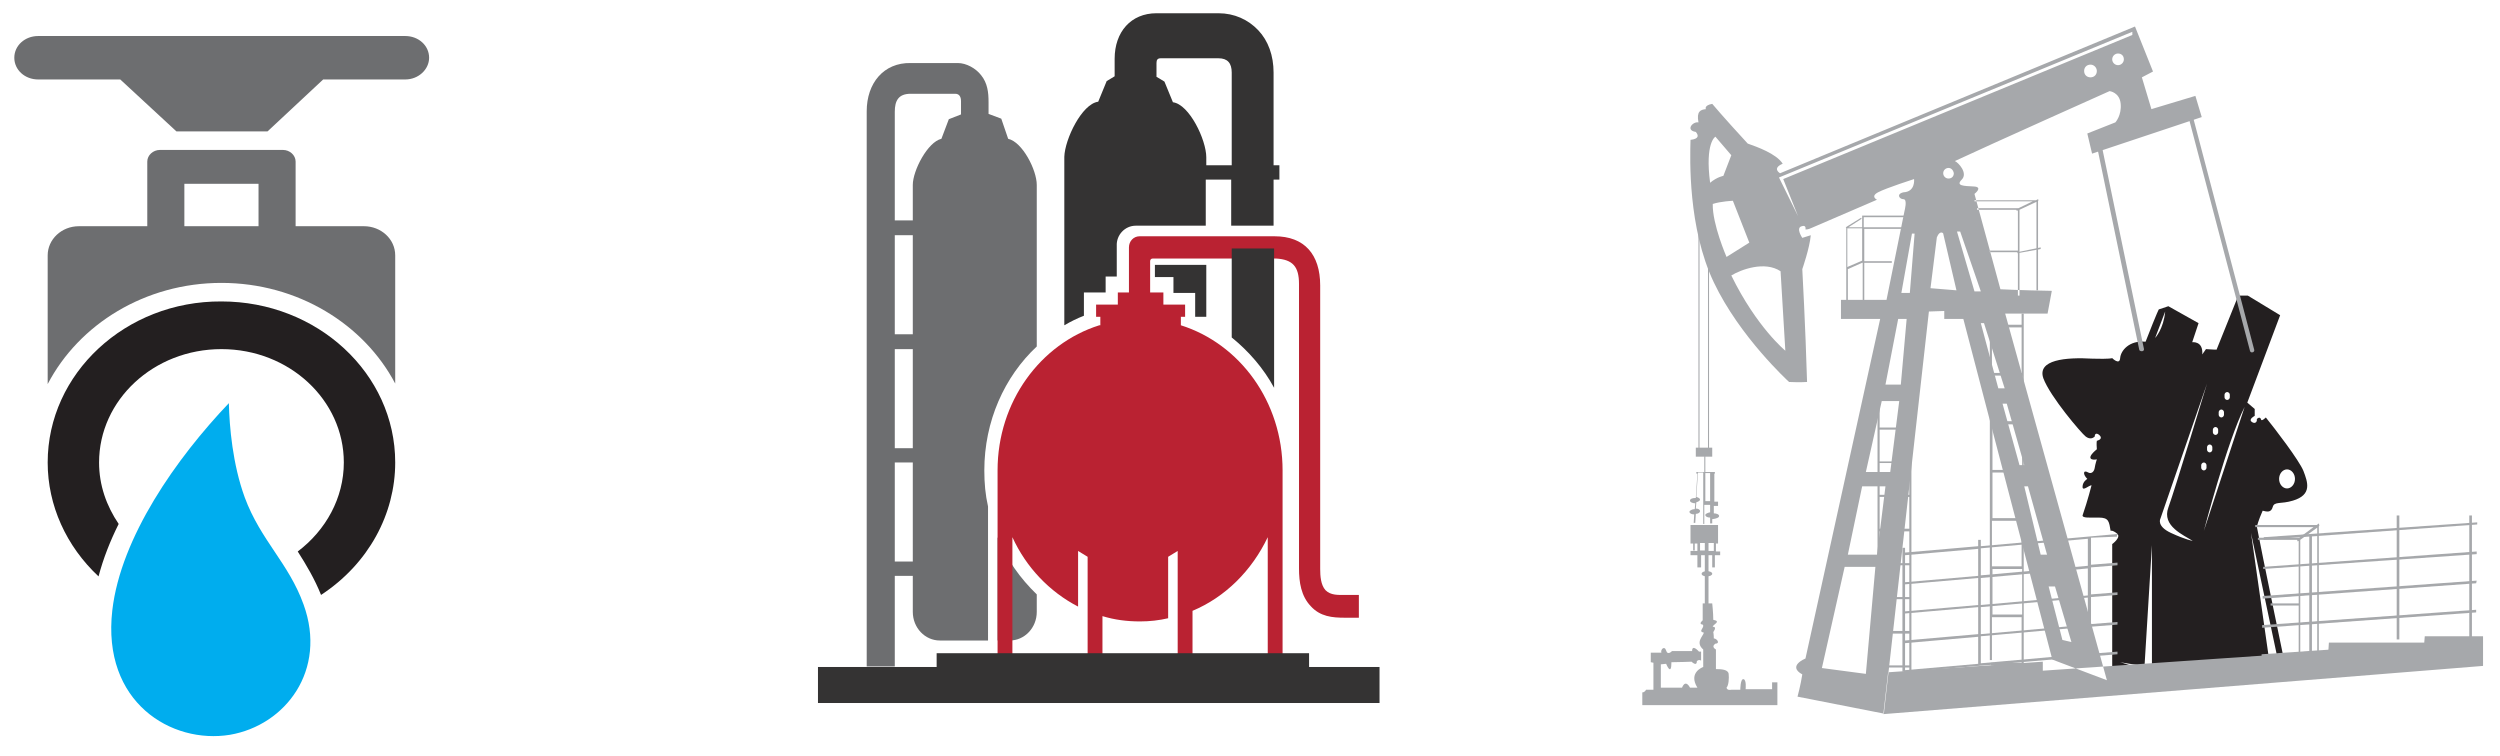 <?xml version="1.0" encoding="utf-8"?>
<!-- Generator: Adobe Illustrator 22.0.1, SVG Export Plug-In . SVG Version: 6.00 Build 0)  -->
<svg version="1.1" id="Layer_1" xmlns="http://www.w3.org/2000/svg" xmlns:xlink="http://www.w3.org/1999/xlink" x="0px" y="0px"
	 viewBox="0 0 471.9 142.7" style="enable-background:new 0 0 471.9 142.7;" xml:space="preserve">
<style type="text/css">
	.st0{clip-path:url(#SVGID_2_);fill:#BA2232;}
	.st1{clip-path:url(#SVGID_2_);fill:#6D6E70;}
	.st2{fill:#343333;}
	.st3{clip-path:url(#SVGID_4_);fill:#343333;}
	.st4{clip-path:url(#SVGID_4_);fill:#231F20;}
	.st5{clip-path:url(#SVGID_4_);fill:#A6A8AB;}
	.st6{fill:#A6A8AB;}
	.st7{clip-path:url(#SVGID_6_);fill:#A6A8AB;}
	.st8{clip-path:url(#SVGID_8_);fill:#A6A8AB;}
	.st9{fill:#6D6E70;}
	.st10{fill:#231F20;}
	.st11{fill:#00ADEE;}
	.st12{fill:none;}
</style>
<g>
	<defs>
		<rect id="SVGID_1_" x="2.7" y="2.5" width="466" height="136.4"/>
	</defs>
	<clipPath id="SVGID_2_">
		<use xlink:href="#SVGID_1_"  style="overflow:visible;"/>
	</clipPath>
	<path class="st0" d="M213.1,56.7v-10c0-1.2,0.9-2.1,2-2.1h25.5c5.6,0,8.6,3.4,8.6,9.3v53.5c0,1.3,0.1,3,1,4c1,1,2.4,0.9,3.7,0.9
		h2.6v4.3h-2.6c-2.4,0-4.7-0.2-6.5-2.2c-1.8-1.9-2.2-4.5-2.2-7.1V53.6c0-3.3-1.2-4.6-4.3-4.8h-23.3c-0.3,0-0.5,0.2-0.5,0.5v7.3
		H213.1z"/>
	<path class="st1" d="M188.3,120.9v-19.5c1.7,4.2,4.3,7.8,7.4,10.8v3.3c0,3-2.3,5.4-5.1,5.4H188.3z M172.3,108.8v6.7
		c0,3,2.3,5.4,5.1,5.4h9.1V95.6c-0.5-2.2-0.7-4.4-0.7-6.8c0-9.3,3.8-17.7,9.9-23.4V34.9c0-2.8-2.7-8.1-5.4-8.7l-1.3-3.8l-2.4-0.9
		l0-2.2c0-1.9-0.2-3.6-1.4-5.1c-1-1.3-2.8-2.3-4.4-2.3l-8.9,0c-5.1-0.1-8.3,3.8-8.3,9.1v104.8h5.3v-17.1H172.3z M172.3,106h-3.4
		V87.3h3.4V106z M172.3,84.6h-3.4V65.9h3.4V84.6z M172.3,63.1h-3.4V44.4h3.4V63.1z M177.7,26.2c-2.6,0.6-5.4,6-5.4,8.7v6.7h-3.4
		V21.1c0-2.1,0.7-3.4,3-3.4c2.8,0,5.6,0,8.4,0c0.8,0,1.1,0.6,1.1,1.4l0,2.5l-2.3,0.9L177.7,26.2z"/>
	<path class="st0" d="M207.5,61.4c-11.1,3.5-19.2,14.4-19.2,27.4v37.1h2.8v-24.5c2.6,5.7,7,10.3,12.4,13.1v-10.5l1.8,1.1v10.2v10.6
		h2.8v-9.6c2.3,0.7,4.6,1,7.1,1c1.8,0,3.6-0.2,5.3-0.6v-11.6l1.8-1.1v12.3v9.6h2.8v-10.6c6.2-2.6,11.2-7.6,14.2-13.9v24.5h2.8V88.8
		c0-13-8.1-23.9-19.2-27.4v-1.6h0.8v-2.3h-4.1v-2.3h-8.6v2.3h-4.1v2.3h0.8V61.4z"/>
</g>
<polygon class="st2" points="154.4,125.9 176.8,125.9 176.8,123.3 247.1,123.3 247.1,125.9 260.4,125.9 260.4,132.7 154.4,132.7 "/>
<g>
	<defs>
		<rect id="SVGID_3_" x="2.7" y="2.5" width="466" height="136.4"/>
	</defs>
	<clipPath id="SVGID_4_">
		<use xlink:href="#SVGID_3_"  style="overflow:visible;"/>
	</clipPath>
	<path class="st3" d="M232.5,46.9v16.8c3.2,2.6,6,5.8,8,9.5V46.9H232.5z M227.7,31.2h4.8V13.7c0-1.8-0.8-2.7-2.5-2.7h-10.9
		c-0.6,0-0.8,0.3-0.8,0.9v2.6l1.5,0.9l1.6,3.9c3.1,0.4,6.3,7.1,6.3,10.4V31.2z M207.3,19.2l1.6-3.9l1.5-0.9v-3.3
		c0-5.1,3.1-8.6,7.9-8.6H230c3,0,5.6,1.2,7.5,3.2c1.9,2,2.9,4.8,2.9,8v17.5h1.1v2.7h-1.1v8.7h-8v-8.7h-4.8v8.7h-13.2
		c-2.1,0-3.7,1.8-3.6,3.8v5.8h-2.1v3h-4.1v2v2.4c-1.3,0.5-2.5,1.1-3.7,1.8V29.6C201,26.3,204.2,19.6,207.3,19.2 M225.6,55.3v4.5h2.1
		V50H218v2.3h3.5v3H225.6z"/>
	<path class="st4" d="M408.7,58.8l-1.9,5C406.8,63.8,408.4,62.1,408.7,58.8 M431.7,88.6c-0.8,0-1.5,0.8-1.5,1.8c0,1,0.7,1.8,1.5,1.8
		c0.8,0,1.5-0.8,1.5-1.8C433.2,89.4,432.5,88.6,431.7,88.6 M416,100.2l7.7-23.4C420.4,83.3,416,100.2,416,100.2 M428.4,125.1
		l-20.6,2.1c0,0,17.6-0.9,22.5-1.1l-5.4-25.5L428.4,125.1z M404.8,125.7c0,0-2.4-0.3-4.6-0.7c0,0,3,0.8,6,2.2v-24.3L404.8,125.7z
		 M416.6,72.4l-8.8,25.5c0,0-0.8,1.4,2,2.7c2.8,1.3,4.1,1.5,4.1,1.5c-1.7-1.1-5.9-2.8-4.6-6.3C410.6,92.2,416.6,72.4,416.6,72.4
		 M416.5,87.8c0-0.3-0.3-0.5-0.5-0.5c-0.3,0-0.5,0.3-0.5,0.5l0,0.5c0,0.3,0.3,0.5,0.5,0.5c0.3,0,0.5-0.3,0.5-0.5L416.5,87.8z
		 M417.6,84.4c0-0.3-0.3-0.5-0.5-0.5c-0.3,0-0.5,0.3-0.5,0.5l0,0.5c0,0.3,0.3,0.5,0.5,0.5c0.3,0,0.5-0.3,0.5-0.5L417.6,84.4z
		 M418.7,81.1c0-0.3-0.3-0.5-0.5-0.5c-0.3,0-0.5,0.3-0.5,0.5l0,0.5c0,0.3,0.3,0.5,0.5,0.5c0.3,0,0.5-0.3,0.5-0.5L418.7,81.1z
		 M419.8,77.8c0-0.3-0.3-0.5-0.5-0.5c-0.3,0-0.5,0.3-0.5,0.5l0,0.5c0,0.3,0.3,0.5,0.5,0.5c0.3,0,0.5-0.3,0.5-0.5L419.8,77.8z
		 M420.9,74.5c0-0.3-0.3-0.5-0.5-0.5c-0.3,0-0.5,0.3-0.5,0.5l0,0.5c0,0.3,0.3,0.5,0.5,0.5c0.3,0,0.5-0.3,0.5-0.5L420.9,74.5z
		 M398.7,125.9v-23.2c0,0,1.8-1.3,0.9-2c-0.9-0.7-1.2-0.5-1.2-0.5c-0.3-1.7-0.3-2.5-2.2-2.5c-1.9,0-3.1,0.1-3.1-0.4
		c1-2.9,1.7-5.7,1.7-5.7c-0.5,0-1.7,1.2-1.7,0.3c0-1,0.9-1.5,0.9-1.5c-0.9-0.9-0.8-1.8,0.2-1.2c0.6,0.3,1.1-0.2,1.2-0.9
		c0.1-0.7,0.4-1.6,0.4-1.6c-0.8,0.2-2.3,0,0-1.9c-0.1-1.3,0-1.6,0-1.6s1-0.2,0.7-0.8c-0.3-0.5-1.1-0.9-1.1,0c-0.3,0.3-0.9,0.6-1.7,0
		c-0.8-0.6-6.7-7.5-8-11c-1.2-3.5,4.2-4,9.3-3.7c3.3,0.1,3.7-0.1,3.7-0.1s1.4,1.4,1.5,0c0.1-1.4,1.7-3.4,4.8-3.1
		c2.3-5.9,2.5-6.1,2.5-6.1l1.8-0.6L415,61l-1.2,3.6c0,0,2.1-0.3,1.9,2.3l0.7-1c1.3,0.1,2,0.1,2,0.1l4.1-10.2h1.8l6.1,3.7l-6.2,16.5
		l1.4,1.2v1.3c0,0-1.2,0.6-0.6,1.1c0.6,0.5,1.1,0.1,1-0.5c0.4-0.4,0.7-0.3,0.8,0.1c0.1,0.4,0.9-0.4,0.9-0.4
		c1.7,2.1,6.3,8.1,7.1,10.1c0.8,2.1,1.7,4.5-2,5.6c-2.3,0.7-3.5,0.1-3.8,1.2c-0.3,1.1-1.1,0.9-1.9,0.7c-0.8,1.8-1.1,3-1.1,3
		c0.8,4.3,5.7,27.9,5.7,27.9c-6.1,0.3-25.6,1.4-25.6,1.4L398.7,125.9z"/>
	<path class="st5" d="M323.2,113.9h-1.8v3.2c0,0-0.9,0.7,0,0.8c0.5,0.5-1,1.3,0.2,1.5c0,0.6-1.7,1.8-0.1,3.2v3.3c0,0-2.9,1-1.1,3.9
		H319c0,0-0.8-1.7-1.5,0h-4v-4.4l1-0.1c0,0,1,2.5,1-0.3c1.4,0,3.8-0.1,3.8-0.1s1,1,1-0.1c0.4-0.4,0.8-0.1,0.8-0.1v-1.7h-0.4
		c0,0-1.3-1.5-1.3-0.1h-3.8c0,0-0.8,0.9-1.1-0.1c-0.3-1-1.1-0.2-0.9,0.4h-2v1.8l0.5,0.1v5.1h-1.4c0,0-0.2,0.5-0.7,0.5v2.4h25.5v-4.3
		h-1v1.3h-5c0,0,0.2-1.8-0.4-1.9c-0.6-0.1-0.6,2-0.6,2h-1.7c0,0-0.8,0.2-0.9-0.4c0.4-0.4,0.5-1.8,0.4-2.6c-0.1-0.8-1.3-0.9-2.4-0.9
		v-3.7c0,0-1-0.5-0.1-1.1c0.9,0,0.4-0.9-0.3-1c0-0.7-0.1-1.2-0.1-1.2s0.8-1-0.1-1c0-0.4,1.7-1,0.1-1.3
		C323.4,115.7,323.2,113.9,323.2,113.9"/>
	<path class="st5" d="M323.2,108.3c0,0.3-0.5,0.5-1,0.5c-0.6,0-1-0.2-1-0.5c0-0.3,0.5-0.5,1-0.5C322.7,107.8,323.2,108,323.2,108.3"
		/>
</g>
<path class="st6" d="M322.5,102.5h1v1.5h-1V102.5z M320.9,102.5h0.9v1.4h-0.9V102.5z M324.7,104.1h-0.8v-1.5h0.4v-3.5h-5.2v3.5h0.5
	v1.3h0.3v-1.3h0.5v1.4h-1.3v0.8h1.3v2.3h0.7v-2.3h0.7v9.6h0.7v-9.6h0.7v2.3h0.5v-2.3h1V104.1z"/>
<g>
	<defs>
		<rect id="SVGID_5_" x="2.7" y="2.5" width="466" height="136.4"/>
	</defs>
	<clipPath id="SVGID_6_">
		<use xlink:href="#SVGID_5_"  style="overflow:visible;"/>
	</clipPath>
	<path class="st7" d="M321.9,89.3h0.9v5.3h-0.9V89.3z M324.5,97.4c0-0.3-0.5-0.5-1-0.5v-1.4h0.8v-0.8h-0.7v-5.3h0.1v-0.3h-1.8v-3
		h-0.2v3h-1.5v0.3h0.2l-0.3,4.6c0,0,0,0-0.1,0c-0.6,0-1,0.2-1,0.5c0,0.3,0.5,0.5,1,0.5l-0.1,1.1c-0.5,0-1,0.3-1,0.5
		c0,0.3,0.4,0.5,0.9,0.5l-0.1,1.6l0.3,0l0.1-1.7c0.5,0,0.8-0.3,0.8-0.5c0-0.3-0.3-0.5-0.8-0.5l0.1-1.2c0.4-0.1,0.7-0.3,0.7-0.5
		c0-0.2-0.3-0.4-0.7-0.5l0.3-4.6h1v9.7h0.2v-3.6h1.1v1.4c-0.5,0.1-0.9,0.3-0.9,0.5c0,0.3,0.4,0.5,0.9,0.5v1.1h0.4V98
		C324,97.9,324.5,97.7,324.5,97.4"/>
</g>
<polygon class="st6" points="322.6,84.5 322.6,49.5 322.4,49.5 322.4,84.5 320.8,84.5 320.8,40.8 320.6,40.8 320.6,84.5 320.1,84.5 
	320.1,86.2 323.2,86.2 323.2,84.5 "/>
<g>
	<defs>
		<rect id="SVGID_7_" x="2.7" y="2.5" width="466" height="136.4"/>
	</defs>
	<clipPath id="SVGID_8_">
		<use xlink:href="#SVGID_7_"  style="overflow:visible;"/>
	</clipPath>
	<path class="st8" d="M468.7,120.1h-11l-0.1,1.2h-18l-0.1,1.6l-53.9,3.7v-1.7l-29.2,2l-0.9,7.9l113.2-9.1V120.1z M367.8,31.7
		c-0.5,0-1,0.4-1,1c0,0.5,0.4,1,1,1s1-0.4,1-1C368.7,32.1,368.3,31.7,367.8,31.7 M339.4,40.8l-2.8-7l65.9-27.2V6l-66.7,27.5
		L339.4,40.8z M437.8,99.2l-0.1-0.4l-0.4,0.3h-11.6v0.4h11l-2.7,2h-7.8v0.4h7.4l0.1,0.3l0.2-0.1v11.8h-5.3v0.4h5.3v12.6h0.3v-12.6
		v-0.4v-11.9v-0.1l3.2-2.3v25.8h0.3v-26L437.8,99.2z M384.8,37.8l-0.1-0.2l-0.4,0.2h-11.6V38h11l-2.7,1.3h-7.8v0.3h7.4l0.1,0.2
		l0.2-0.1v7.6h-5.3v0.3h5.3v8.2h0.3v-8.2v-0.3v-7.7v0l3.2-1.5v16.8h0.3V37.9L384.8,37.8z M399.8,10.1c-0.6,0-1.1,0.5-1.1,1.1
		c0,0.6,0.5,1.1,1.1,1.1c0.6,0,1.1-0.5,1.1-1.1C400.9,10.5,400.4,10.1,399.8,10.1 M394.6,12.2c-0.7,0-1.2,0.5-1.2,1.2
		c0,0.7,0.5,1.2,1.2,1.2s1.2-0.5,1.2-1.2C395.8,12.8,395.3,12.2,394.6,12.2 M369.4,43.7l3.3,11.3h1.2L370,43.7H369.4z M373.9,61
		l3.3,12.3h1.2L374.5,61H373.9z M378,76.2l3.2,11.6h0.9l-3.3-11.6H378z M382.1,91.8l3.1,12.9h1.2l-3.6-12.9H382.1z M389.3,120.8
		l1.7,0.4l-3.1-10.5h-1.2L389.3,120.8z M365.6,44.8l-1.2,9.6l4.9,0.4l-2.5-10.7C366.9,44.1,366.2,43.3,365.6,44.8 M360.9,44.1
		l-2,11.2h1.6l0.9-11.2H360.9z M348.2,107l-4.3,19.1l8.3,1.1L354,107H348.2z M351.5,91.8l-2.7,12.9h5.5l1.6-12.9H351.5z M355.2,75.7
		l-3,13.4h4.6l1.7-13.4H355.2z M358.3,60.2l-2.4,12.4h2.9l1.1-12.4H358.3z M326.8,52c4.8,9.8,10.2,14.2,10.2,14.2l-0.9-15
		C333.1,49.2,328.6,50.9,326.8,52 M326.8,29.3l-3-3.5c0,0-2,1.1-1,8.7c1.3-1.1,2.5-1.3,2.5-1.3L326.8,29.3z M323.3,38.5
		c-0.1,3.8,2.6,10,2.6,10l4.3-2.7l-3.1-7.9C327.1,37.9,324.8,38,323.3,38.5 M406.4,13.5l-2.1,1.1l1.8,6l8.3-2.5l1.2,4L394.9,29
		l-0.9-3.8l5.3-2.1c0,0,1.2-1.3,1-3.5c-0.2-2.2-2.1-2.4-2.1-2.4S375.4,27.4,369,30.4c0.7,0.3,2.5,2.3,1.3,3.5
		c-1.2,1.2,0.4,1.2,2.3,1.3c1.8,0.1,0.1,1.4,0.1,1.4l4.9,18c0,0,3.9,0.2,9.7,0.3l-0.8,4.3h-8l19.2,69.2l-10.3-3.9l-16.8-64.3h-3.6
		v-1.5l-2.9,0.1l-8.5,75.9l-16.3-3.2c0,0,0.6-2.2,0.9-4.2c-2.9-1.6,0.6-3,0.6-3l14.1-64.1h-7.4v-3.6h8.6l3.4-16.8
		c0,0,0.6-2.2-0.2-2.2c-0.8,0-1.4-1,0-1.3c2.3-0.1,2-2.5,2-2.5s-5.3,1.7-6.8,2.5c-1.5,0.8-0.2,1.4-0.2,1.4s-11.6,5-12.3,5.3
		c-0.8,0.4-1.2,0.3-1.2,0.3s0.2-0.9-0.7-0.6c-1.2,0.3,0.1,2.2,0.1,2.2l1.6-0.5c-0.2,2.4-1.6,6.4-1.6,6.4s0.6,10.9,0.9,21.3
		c0,0-1.4,0.1-3.4,0c-0.2-0.2-9.3-8.5-14.2-18.8c-4.9-10.3-4.5-23.3-4.4-26.9c1.7-0.2,1.5-0.9,1-1.5c-2-0.3-0.6-2,0.5-1.8
		c-0.4-2.1,0.4-2.4,1.4-2.5c0,0-0.4-0.7,1.2-1c0,0,2,2.4,6.7,7.5c1.7,0.6,5.4,1.9,6.6,3.8c-2.1,0.9-0.5,1.8-0.5,1.8l67-27.7
		L406.4,13.5z"/>
	<path class="st8" d="M404.7,65.9c0,0.2-0.1,0.4-0.4,0.4c-0.2,0-0.5-0.1-0.5-0.3l-8-38.5c0-0.2,0.1-0.4,0.4-0.4
		c0.2,0,0.5,0.1,0.5,0.3L404.7,65.9z"/>
	<path class="st8" d="M425.5,66c0.1,0.2-0.1,0.5-0.3,0.5c-0.2,0.1-0.5-0.1-0.5-0.3l-12.1-46c-0.1-0.2,0.1-0.5,0.3-0.5
		c0.2-0.1,0.5,0.1,0.5,0.3L425.5,66z"/>
</g>
<rect x="466.1" y="97.3" class="st6" width="0.5" height="23.4"/>
<polygon class="st6" points="380.8,47.6 380.8,47.8 385.2,47 385.2,46.7 "/>
<path class="st6" d="M351.5,49.2L351.5,49.2L351.5,49.2L351.5,49.2l-2.8,1.2v-7.3h2.8V49.2z M360.4,43.1v-0.2h-8.6V41h7.7v-0.3h-7.7
	h-0.3V41v1.9h-2.6l2.5-1.6l-0.1-0.2l-2.9,1.8l0.1,0.1v13.7h0.3v-5.9l2.7-1.2h0.1v7.1h0.3v-7.1h5.2v-0.3h-5.2v-6.1H360.4z"/>
<path class="st6" d="M354.8,113.1h5.6v6h-5.6V113.1z M354.8,87.4h5.6v6h-5.6V87.4z M354.8,93.8h5.6v6h-5.6V93.8z M360.4,112.7h-5.6
	v-6h5.6V112.7z M354.8,100.3h5.6v6h-5.6V100.3z M360.4,87.1h-5.6v-6h5.6V87.1z M360.4,79.2v1.5h-5.6v-4.5h-0.4v47.4h0.4v-4h5.6v6
	h-5.8v0.4h5.8v0.6h0.4V79.2H360.4z"/>
<path class="st6" d="M376.1,107.4h5.6v8.6h-5.6V107.4z M376.1,70.9h5.6v8.6h-5.6V70.9z M376.1,80.1h5.6v8.6h-5.6V80.1z M381.6,106.9
	h-5.6v-8.6h5.6V106.9z M376.1,89.2h5.6v8.6h-5.6V89.2z M381.6,70.4h-5.6v-8.6h5.6V70.4z M381.6,59.2v2.1h-5.6v-6.4h-0.4v69.7h0.4
	v-8.1h5.6v8.6h-5.8v0.5h5.8v0.9h0.4V59.2H381.6z"/>
<polygon class="st6" points="427.3,101.4 427.3,101.9 467.6,99 467.6,98.6 "/>
<polygon class="st6" points="427.2,107 427.2,107.4 467.5,104.6 467.5,104.1 "/>
<polygon class="st6" points="427.1,112.5 427.1,113 467.4,110.1 467.5,109.6 "/>
<polygon class="st6" points="427,118 427,118.5 467.4,115.6 467.4,115.1 "/>
<polygon class="st6" points="426.9,123.5 426.9,124 467.3,121.1 467.3,120.7 "/>
<rect x="452.4" y="97.3" class="st6" width="0.5" height="23.4"/>
<rect x="435.9" y="101" class="st6" width="0.5" height="23.4"/>
<path class="st6" d="M394.1,106.8l-20.2,1.8v-5.1l20.2-1.8V106.8z M394.1,112.4l-20.2,1.8v-5.1l20.2-1.8V112.4z M394.1,117.9
	l-20.2,1.8v-5.1l20.2-1.8V117.9z M394.1,123.4l-20.2,1.8v-5.1l20.2-1.8V123.4z M359.6,115.4v-5.1l13.8-1.2v5.1L359.6,115.4z
	 M373.4,120.2v5.1l-13.8,1.2v-5.1L373.4,120.2z M359.6,120.9v-5.1l13.8-1.2v5.1L359.6,120.9z M373.4,103.6v5.1l-13.8,1.2v-5.1
	L373.4,103.6z M399.6,101.3v-0.5l-25.7,2.3v-1.2h-0.5v1.2l-13.8,1.2v-0.9h-0.5v23.4h0.3v0.1l34.8-3v1h0.5v-1l5-0.4v-0.5l-5,0.4v-5.1
	l5-0.4v-0.5l-5,0.4v-5.1l5-0.4v-0.5l-5,0.4v-5.1l5-0.4v-0.5l-5,0.4v-5.1L399.6,101.3z"/>
<path class="st9" d="M48.8,42.7h-14v-8h14V42.7z M74.6,48.2c0-3.1-2.7-5.5-5.9-5.5H55.8V30.5c0-1.2-1.1-2.2-2.4-2.2H30.2
	c-1.3,0-2.4,1-2.4,2.2v12.2H14.9c-3.3,0-5.9,2.5-5.9,5.5v24.3c5.9-11.3,18.4-19.1,32.8-19.1c14.4,0,26.9,7.8,32.8,19V48.2z"/>
<path class="st9" d="M7.2,15h15.5l10.6,9.8h17.2L61,15h15.5c2.5,0,4.5-1.9,4.5-4.1c0-2.3-2-4.1-4.5-4.1H7.2c-2.5,0-4.5,1.8-4.5,4.1
	C2.7,13.2,4.7,15,7.2,15"/>
<path class="st10" d="M74.6,87.3c0-16.8-14.7-30.4-32.8-30.4C23.7,56.8,9,70.5,9,87.3c0,8.1,3.5,15.8,9.6,21.5
	c0.9-3.4,2.2-6.7,3.8-9.9c-2.3-3.4-3.7-7.3-3.7-11.6c0-11.8,10.3-21.4,23.1-21.4c12.8,0,23.1,9.6,23.1,21.4c0,6.7-3.4,12.8-8.7,16.8
	c1.6,2.5,3.2,5.2,4.4,8.2C69.6,106.4,74.6,97,74.6,87.3"/>
<path class="st11" d="M57.3,114.1c-2.8-7.8-8.1-12.1-11.1-20.2c-2.3-6.3-2.9-13.4-3-17.8c-9.9,10.4-20.4,25.3-22,39.1
	c-2,17.4,11.2,25.3,22.2,23.5C53.9,136.9,61.8,126.5,57.3,114.1"/>
<rect x="2.7" y="2.5" class="st12" width="466" height="140.1"/>
</svg>
